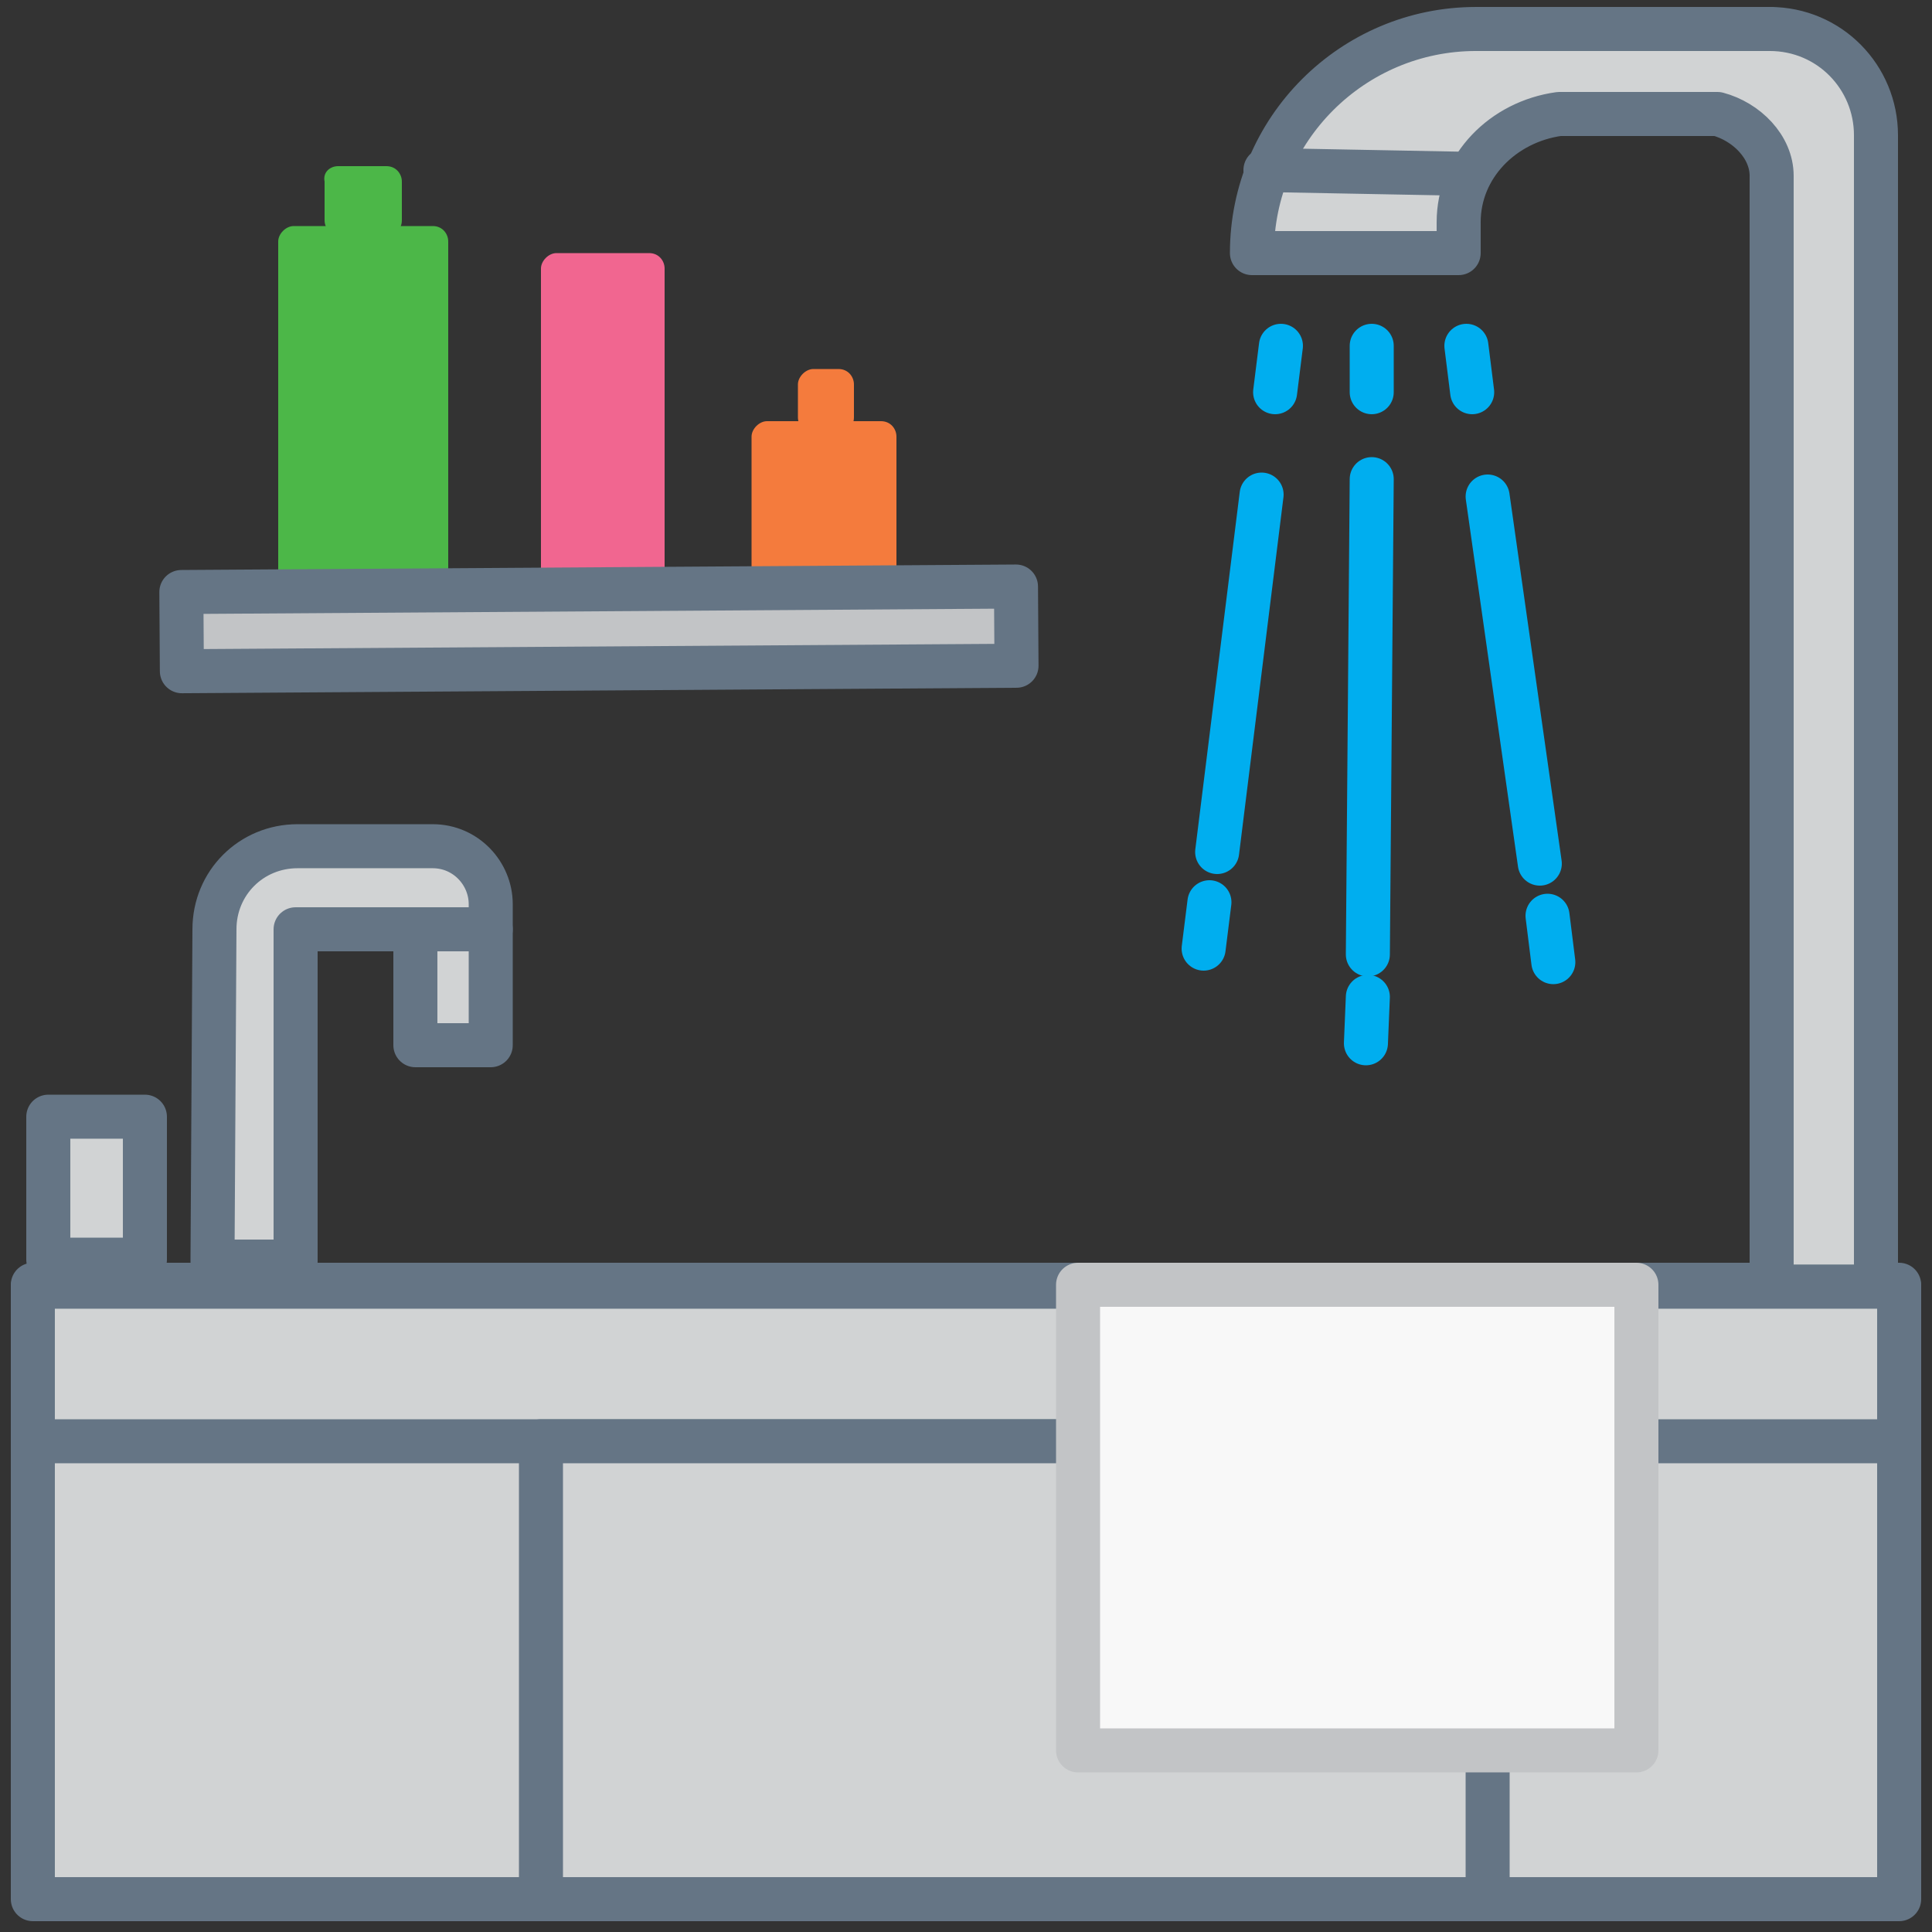 <?xml version="1.0" encoding="utf-8"?>
<!-- Generator: Adobe Illustrator 22.0.1, SVG Export Plug-In . SVG Version: 6.00 Build 0)  -->
<svg version="1.1" id="Layer_1" xmlns="http://www.w3.org/2000/svg" xmlns:xlink="http://www.w3.org/1999/xlink" x="0px" y="0px"
	 viewBox="0 0 100 100" style="enable-background:new 0 0 100 100;" xml:space="preserve">
<rect x="0" y="0" width="100" height="100" fill="#333333" stroke="none"/>
<style type="text/css">
	.st0{fill:#D1D3D4;stroke:#657585;stroke-width:2.279;stroke-linecap:round;stroke-linejoin:round;stroke-miterlimit:10;}
	.st1{fill:#4CB748;}
	.st2{fill:#F16690;}
	.st3{fill:#F47B3D;}
	.st4{fill:none;stroke:#00AEEF;stroke-width:2.279;stroke-linecap:round;stroke-linejoin:round;stroke-miterlimit:10;}
	.st5{fill:#F8F8F8;stroke:#C2C4C6;stroke-width:2.279;stroke-linecap:round;stroke-linejoin:round;stroke-miterlimit:10;}
	.st6{fill:#C2C4C6;stroke:#657585;stroke-width:2.279;stroke-linecap:round;stroke-linejoin:round;stroke-miterlimit:10;}
	.st7{display:none;}
	
		.st8{display:inline;fill:none;stroke:#004C6C;stroke-width:2.265;stroke-linecap:round;stroke-linejoin:round;stroke-miterlimit:10;}
	
		.st9{display:inline;fill:none;stroke:#00AA4F;stroke-width:2.265;stroke-linecap:round;stroke-linejoin:round;stroke-miterlimit:10;}
	.st10{display:inline;}
	.st11{fill:#00AA4F;stroke:#00AA4F;stroke-width:1.161;stroke-miterlimit:10;}
	.st12{fill:#FFFFFF;stroke:#004C6C;stroke-width:1.161;stroke-miterlimit:10;}
	.st13{fill:#004C6C;stroke:#004C6C;stroke-width:1.161;stroke-miterlimit:10;}
	.st14{fill:#FFFFFF;}
	.st15{fill:#004C6C;}
	.st16{fill:#00AA4F;}
	.st17{display:inline;fill:#FFFFFF;stroke:#004C6C;stroke-width:1.161;stroke-miterlimit:10;}
	.st18{fill:none;stroke:#657585;stroke-width:2.279;stroke-linecap:round;stroke-linejoin:round;stroke-miterlimit:10;}
</style>
<rect x="1.7" y="66.5" class="st0" width="96.6" height="31.8"/>
<path class="st0" d="M76.8,1.5h-0.4c-6.4,0-11.6,5.2-11.6,11.6h10.7v-1.6c0-2.9,2.3-5.2,5.2-5.6h8.2c1.5,0.4,2.8,1.7,2.8,3.2v57.5
	h5.2h0.2V7c0-3-2.4-5.5-5.5-5.5"/>
<rect x="2.5" y="57.8" class="st0" width="5" height="7.4"/>
<path class="st0" d="M11.1,48.1c0-2.4,1.9-4.3,4.3-4.3h7c1.7,0,3,1.4,3,3v1.3h-3.9h-6.2v17v0.2H11v-0.2L11.1,48.1"/>
<rect x="21.5" y="48.1" class="st0" width="3.9" height="6"/>
<path class="st1" d="M15.2,11.7h7.2c0.5,0,0.8,0.4,0.8,0.8v17.1c0,0.5-0.4,0.8-0.8,0.8h-7.2c-0.5,0-0.8-0.4-0.8-0.8V12.5
	C14.4,12.1,14.8,11.7,15.2,11.7z"/>
<path class="st1" d="M17.5,8.6H20c0.5,0,0.8,0.4,0.8,0.8v2c0,0.5-0.4,0.8-0.8,0.8h-2.4c-0.5,0-0.8-0.4-0.8-0.8v-2
	C16.7,8.9,17.1,8.6,17.5,8.6z"/>
<path class="st2" d="M28.8,13.1h4.8c0.5,0,0.8,0.4,0.8,0.8v15.6c0,0.5-0.4,0.8-0.8,0.8h-4.8c-0.5,0-0.8-0.4-0.8-0.8V13.9
	C28,13.5,28.4,13.1,28.8,13.1z"/>
<path class="st3" d="M39.7,21.8h5.9c0.5,0,0.8,0.4,0.8,0.8v7c0,0.5-0.4,0.8-0.8,0.8h-5.9c-0.5,0-0.8-0.4-0.8-0.8v-7
	C38.9,22.2,39.3,21.8,39.7,21.8z"/>
<path class="st3" d="M42.1,19.1h1.3c0.5,0,0.8,0.4,0.8,0.8v1.7c0,0.5-0.4,0.8-0.8,0.8h-1.3c-0.5,0-0.8-0.4-0.8-0.8v-1.7
	C41.3,19.5,41.7,19.1,42.1,19.1z"/>
<g>
	<g>
		<line class="st4" x1="75.9" y1="17.9" x2="76.2" y2="20.3"/>
		<line class="st4" x1="77" y1="25.7" x2="79.7" y2="44.7"/>
		<line class="st4" x1="80.1" y1="47.4" x2="80.4" y2="49.8"/>
	</g>
</g>
<g>
	<g>
		<line class="st4" x1="66.3" y1="17.9" x2="66" y2="20.3"/>
		<line class="st4" x1="65.3" y1="25.6" x2="63" y2="44.1"/>
		<line class="st4" x1="62.6" y1="46.7" x2="62.3" y2="49.1"/>
	</g>
</g>
<g>
	<g>
		<line class="st4" x1="71" y1="17.9" x2="71" y2="20.3"/>
		<line class="st4" x1="71" y1="24.8" x2="70.8" y2="49.4"/>
		<line class="st4" x1="70.8" y1="51.6" x2="70.7" y2="54"/>
	</g>
</g>
<polyline class="st0" points="55.8,74.6 28,74.6 1.7,74.6 1.7,66.6 55.8,66.6 84.8,66.6 93.1,66.6 98.3,66.6 98.3,74.6 85.3,74.6 
	"/>
<polyline class="st0" points="55.8,74.6 28,74.6 28,98.3 77,98.3 77,90.7 "/>
<line class="st0" x1="65.5" y1="8.8" x2="76.1" y2="9"/>
<rect x="55.8" y="66.5" class="st5" width="28.9" height="24.1"/>
<rect x="9.4" y="30.5" transform="matrix(1 -6.561615e-03 6.561615e-03 1 -0.213 0.204)" class="st6" width="43.2" height="4.1"/>
<g id="Layer_2_1_" class="st7">
	<path class="st8" d="M77.4,40.1C77.4,40,77.4,40,77.4,40.1"/>
	<path class="st8" d="M77.4,40.1c0.7,0.1,1.4,0.7,1.4,1.5c0.1,0.9-0.6,1.7-1.5,1.8c-0.1,0-0.1,0-0.2,0"/>
	<path class="st8" d="M60.8,41.7c-0.7,0.2-1.2,0.9-1.1,1.7c0.1,0.9,0.9,1.5,1.8,1.5c0.1,0,0.6-0.1,0.4,0c0.9,3,2.7,5.2,5.1,5.5
		c1,0.4,2.1,0.6,3.3,0.5c1.1-0.1,2.2-0.5,3.1-1.1c2.3-0.8,3.7-3.3,4-6.4"/>
	<path class="st8" d="M67.1,30.6c1-0.2,1.9-0.2,2.7-0.2l0,0c8.3,0.2,7.6,9.6,7.6,9.6l0,0c-4.3,0.4-7.1-2.1-8.7-4.6
		c-1.4-2.1-2.1-4.2-2.2-4.6"/>
	<path class="st8" d="M67.1,30.6c-0.2,0.1-0.4,0.1-0.6,0.2c-0.3,0.1-0.6,0.2-0.9,0.3l0,0c-7.9,3.1-4.8,10.6-4.8,10.6l0,0
		c5-0.5,7.9-6.2,7.9-6.2"/>
	<path class="st8" d="M67.6,46.9c0.6,0.5,1.4,0.8,2.1,0.8c0.7-0.1,1.4-0.4,1.9-1"/>
	<path class="st8" d="M73.9,41.5c-0.8-0.6-1.9-0.5-2.5,0.2"/>
	<path class="st8" d="M64.6,42.4c0.6-0.8,1.7-0.8,2.5-0.3"/>
	<path class="st8" d="M63.2,32.3c-0.3-3.4-1-4.2,4.8-4.8c6.2-0.6,5.1,0.4,5.4,3.8"/>
	<path class="st8" d="M63.2,29.1c-0.6-2.2-0.4-4.7,4.4-5.3c4.6-0.3,5.4,1.9,5.3,4.1"/>
	<path class="st8" d="M29.4,46.2c-0.2,1.8-0.1,3.2,0.3,4.4l0,0l0,0l0,0c0.4,1.4,1.3,2.4,2.7,3c0.6,0.5,1.4,0.9,2.2,1.2
		c0.8,0.2,1.7,0.3,2.5,0.2c1.5,0.2,2.8-0.1,3.9-1l0,0l0,0l0,0c1-0.8,1.9-2,2.7-3.5"/>
	<path class="st8" d="M46.2,41.3c-0.3-1.7-1.1-3.3-2.7-4.5c-0.8-0.6-1.8-1.1-3-1.5s-2.3-0.5-3.3-0.4c-1.9,0.1-3.5,0.9-4.7,2.2"/>
	<path class="st8" d="M45.2,45.9c-2.2-0.6-2.8-2.1-2.6-4.4c0.9,0.2,3.5-0.4,3.6-0.2c0.7,1.1,0.9,3.2-0.5,4.8L45.2,45.9z"/>
	<path class="st8" d="M30.9,42.2c2.1,0.5,3.3-0.6,4.4-2.9c-0.8-0.3-2.7-2.3-2.9-2.2c-1.2,0.7-2.3,2.7-2,4.9L30.9,42.2z"/>
	<path class="st8" d="M33.7,50.5c0.4,0.7,1,1.2,1.7,1.4c0.8,0.2,1.6,0.1,2.3-0.2"/>
	<path class="st8" d="M41.4,47.7c-0.5-0.9-1.5-1.1-2.3-0.7"/>
	<path class="st8" d="M32.9,45.1c0.9-0.5,1.9-0.1,2.3,0.7"/>
	<path class="st8" d="M30.4,52v10.5c0,0,5.9-3.8,7.3-7.4"/>
	<path class="st8" d="M65.2,49.8c0,0-0.4,10,6.4,9.4c6.9-0.6,5.2-7.3,3.4-10.6"/>
	<path class="st8" d="M55.9,73.5c-6.4-16.4,8.6-24.3,8.6-24.3"/>
	<path class="st8" d="M60.2,52.4l2.1,8.5c0,0-3.7,16.9,7.7,9.3"/>
	<path class="st8" d="M65.8,72.1c-0.5,1.7-0.6,4-0.6,5.2"/>
	<path class="st8" d="M72.2,82.5c11.2-0.3,13.5-7.9,13.5-7.9c3.4-8.4,0-17.3,0-17.3c-6.6-0.4-6.1-10.6-6.1-10.6l-3.5,0.6"/>
	<path class="st8" d="M79.6,46.7l6.1-15.4c0,0-5-7.4-9.6-10.4l-6-1.6c-0.4-0.1-0.8-0.5-0.8-1c-0.1-0.5,0.2-0.9,0.6-1.1
		c1.6-0.9,4.1-1.6,8-0.7l14.5,14.2c0,0-2.2,21.7-6.7,26.7"/>
	<path class="st8" d="M61.7,64.5c0,0-4.2,2-1.6,8.5c0.1,0.3,0.4,1.4,0.6,1.7"/>
	<path class="st8" d="M68,98.7c0,0,4.6-8.2,9.7-8.7c5.2-0.5-17.5-17.5-21.1-16.7C53.1,74.1,45.6,76.1,68,98.7z"/>
	<path class="st8" d="M85.6,74.6c0,0,7.4-6.8,11.4-1.3c3.8,5.2-3.2,10-16.8,18.2"/>
	<path class="st8" d="M71.3,94.1l5.4,4.4c24-2.1,10.5-7.6,10.5-7.6c-3,0.6-5.2,0.7-6.9,0.6c-2.1-0.1-3.4-0.7-4-1.1l0,0"/>
	<path class="st8" d="M31.6,97.9c0,0-1.1-8.7-5.5-10.9c-4.3-2.2,21.4-8.9,24.2-7C53.3,82,59.1,86.4,31.6,97.9z"/>
	<path class="st8" d="M17.8,90.2L17.8,90.2C5.6,82.7-0.5,78.2,3.1,73.3c2.2-3.1,7-1.7,11.8,0.9c6.8,3.7,13.8,10.1,13.8,10.1"/>
	<path class="st8" d="M28.4,89c-0.7,0.7-3.2,2.4-10.6,1.2l0,0c-0.3,0-0.5-0.1-0.8-0.1c0,0-13.4,5.6,10.5,7.6l3.5-2.9"/>
	<polyline class="st8" points="41,54 48.3,64.5 42.4,71.1 37.7,65.2 	"/>
	<path class="st8" d="M29.3,49.2l-5-2.9l-0.7-0.4L20.7,35l10.9-11.1l5.6-1c0.5-0.1,0.9-0.5,0.9-1c0.1-0.5-0.2-1-0.6-1.2
		c-2.1-1.1-5-2.1-7.2-1.2c-3.9,1.6-15.5,14.8-15.5,14.8L16,46.2"/>
	<path class="st8" d="M14.9,74.2c-1-4.3-1.2-11.1,2.5-20.3L14.3,50l8-8.9"/>
	<polyline class="st8" points="40.3,68.5 38.5,71 36.9,73.3 	"/>
	<polyline class="st8" points="43.7,69.6 44.8,70.9 41.4,77.2 41.4,77.2 39.4,81 	"/>
	<polyline class="st8" points="47.1,65.8 50.8,71.5 44.9,79.9 	"/>
	<path class="st8" d="M74.8,68.9c0,0,9.9,5.5,9.1-8.3"/>
	<line class="st8" x1="38.5" y1="71" x2="41.4" y2="77.2"/>
	<line class="st9" x1="10.7" y1="23.8" x2="4.6" y2="13.1"/>
	<line class="st9" x1="47" y1="22.4" x2="46.7" y2="8.5"/>
	<line class="st9" x1="57.8" y1="22.4" x2="62.4" y2="8.7"/>
	<line class="st9" x1="89.2" y1="19.1" x2="96.3" y2="10.5"/>
	<line class="st9" x1="10.7" y1="43.9" x2="1.9" y2="39.6"/>
	<line class="st9" x1="25.3" y1="16.6" x2="22.9" y2="8.5"/>
	<line class="st9" x1="2.1" y1="89.3" x2="10.7" y2="89.3"/>
	<line class="st9" x1="91.3" y1="88.9" x2="97.8" y2="88.9"/>
	<path class="st8" d="M30.4,42.1L29.8,43c-0.7-0.1-1.4,0.4-1.7,1.1c-0.3,0.8,0.2,1.7,1,2c0.1,0,0.1,0,0.2,0"/>
	<path class="st8" d="M45.7,46.1l-0.6,1.6c0.7,0.3,1,1.1,0.8,1.9c-0.3,0.8-1.1,1.3-2,1.1c-0.1,0-0.1,0-0.2-0.1"/>
</g>
<g id="Layer_3" class="st7">
	<g class="st10">
		<g>
			<path class="st11" d="M75,80.6c-4.5,0-8.7-2.2-11.2-5.9C61,76.1,58,76.8,55,76.8c-8.7,0-16.2-5.7-18.5-14
				c-2.5,1.7-5.3,2.6-8.3,2.6c-8.1,0-14.7-6.6-14.7-14.7c0-3.9,1.6-7.7,4.4-10.4c-1.4-2.4-2.1-5.1-2.1-7.8c0-8.7,7-15.7,15.7-15.7
				c1.7,0,3.4,0.3,5.1,0.8c2.4-5.4,7.7-8.9,13.7-8.9c6.3,0,11.8,3.9,14,9.7c1.6-0.4,3.1-0.6,4.7-0.6c10.3,0,18.7,8.4,18.7,18.7
				c0,1.6-0.2,3.3-0.6,4.9c4.3,2.1,7,6.5,7,11.3c0,4.3-2.2,8.3-5.8,10.6c0.3,1.1,0.5,2.3,0.5,3.5C88.6,74.5,82.5,80.6,75,80.6z
				 M63.9,73.6c0.2,0,0.3,0.1,0.4,0.2c2.3,3.6,6.3,5.8,10.7,5.8c7,0,12.7-5.7,12.7-12.7c0-1.2-0.2-2.5-0.5-3.6
				c-0.1-0.2,0-0.5,0.2-0.6c3.5-2.1,5.6-5.9,5.6-10c0-4.5-2.7-8.7-6.8-10.6c-0.2-0.1-0.3-0.4-0.3-0.6c0.5-1.6,0.7-3.3,0.7-5
				c0-9.8-7.9-17.7-17.7-17.7c-1.7,0-3.3,0.2-4.9,0.7c-0.3,0.1-0.5-0.1-0.6-0.3c-1.9-5.7-7.2-9.5-13.2-9.5c-5.7,0-10.8,3.4-12.9,8.7
				c-0.1,0.3-0.4,0.4-0.6,0.3c-1.7-0.6-3.4-0.9-5.2-0.9c-8.1,0-14.7,6.6-14.7,14.7c0,2.7,0.7,5.3,2.1,7.6c0.1,0.2,0.1,0.5-0.1,0.6
				c-2.7,2.6-4.3,6.2-4.3,10c0,7.5,6.1,13.7,13.7,13.7c3,0,5.9-1,8.3-2.8c0.1-0.1,0.3-0.1,0.5-0.1c0.2,0.1,0.3,0.2,0.3,0.4
				c2,8.2,9.3,13.9,17.7,13.9c3,0,6-0.8,8.7-2.2C63.7,73.6,63.8,73.6,63.9,73.6z"/>
		</g>
	</g>
	<g class="st10">
		<g>
			<path class="st12" d="M59.3,50.6L56,56.2c-0.1,0.2-0.2,0.3-0.4,0.4c-0.3,0.1-0.6,0.1-0.8,0l-13.8-8c-0.3-0.2-0.4-0.4-0.4-0.7
				c0-0.2,0-0.4,0.1-0.5l3.3-5.6c0.7-1.3,2.4-1.7,3.7-1l10.6,6.1C59.6,47.7,60.1,49.3,59.3,50.6z"/>
		</g>
		<g>
			<path class="st13" d="M55.3,57.2c-0.2,0-0.5-0.1-0.7-0.2l-13.8-8c-0.4-0.2-0.7-0.6-0.7-1.1c0-0.3,0-0.6,0.2-0.8l3.3-5.6
				c0.6-1,1.6-1.6,2.8-1.6c0.6,0,1.1,0.1,1.6,0.4l10.6,6.1c1.5,0.9,2.1,2.9,1.2,4.4l-3.3,5.6c-0.2,0.3-0.4,0.5-0.7,0.6
				C55.7,57.2,55.5,57.2,55.3,57.2z M46.3,40.9c-0.8,0-1.5,0.4-1.9,1.1l-3.2,5.6c0,0.1-0.1,0.2-0.1,0.2c0,0.1,0.1,0.3,0.2,0.3
				l13.8,8c0.1,0.1,0.2,0.1,0.4,0c0.1,0,0.1-0.1,0.2-0.2l3.3-5.6c0.6-1.1,0.2-2.4-0.8-3l-10.6-6.1C47.1,41,46.7,40.9,46.3,40.9z"/>
		</g>
	</g>
	<g class="st10">
		<g>
			<path class="st12" d="M77.1,2.2L77.1,2.2c-1.9-1.1-4.2-0.5-5.2,1.3L49.7,41.9l6.6,3.8L78.5,7.3C79.5,5.6,78.9,3.3,77.1,2.2z"/>
		</g>
		<g>
			<path class="st13" d="M56.3,46.3c-0.1,0-0.2,0-0.3-0.1l-6.6-3.8c-0.2-0.1-0.3-0.4-0.2-0.7L71.4,3.3c0.8-1.3,2.2-2.1,3.7-2.1
				c0.7,0,1.5,0.2,2.1,0.6h0.1c2,1.2,2.7,3.8,1.6,5.8L56.7,46c-0.1,0.1-0.2,0.2-0.3,0.2L56.3,46.3z M50.4,41.8l5.7,3.3L78,7.1
				c0.9-1.6,0.4-3.5-1.2-4.4h-0.1c-0.5-0.3-1.1-0.4-1.6-0.4c-1.2,0-2.2,0.6-2.8,1.6L50.4,41.8z"/>
		</g>
	</g>
	<g class="st10">
		<g>
			<g>
				<path class="st12" d="M45.6,51.3c-2.7,3.3-5.4,6.5-8.1,9.8l-0.1,0.1c-0.4,0.4-1.2,0.5-2,0.3c-0.7-0.2-1.5-0.6-2.2-1.2
					c-0.4-0.3-0.7-0.6-1-1c0,0,0-0.1-0.1-0.1c-1.2-1.4-1.7-2.9-1.7-4c0-0.8,0.3-1.3,0.7-1.6c3.2-1.9,6.3-3.7,9.5-5.6
					c0,0.3,0.2,0.5,0.4,0.7l4.4,2.5C45.5,51.2,45.5,51.3,45.6,51.3z"/>
			</g>
			<g>
				<path class="st13" d="M36.2,62.1c-0.3,0-0.6,0-1-0.1c-0.8-0.2-1.6-0.6-2.4-1.3c-0.4-0.3-0.8-0.7-1.1-1.1l0,0c0,0,0,0,0-0.1
					c-1.2-1.4-1.9-3-1.8-4.4c0-1,0.4-1.7,1-2l9.5-5.6c0.2-0.1,0.3-0.1,0.5,0s0.3,0.2,0.3,0.4c0,0.1,0.1,0.2,0.2,0.3l4.4,2.5
					c0,0,0.1,0,0.1,0.1l0.1,0.1c0.2,0.2,0.2,0.5,0.1,0.7l-0.5,0.6c-2.5,3.1-5.1,6.1-7.6,9.2c0,0,0,0.1-0.1,0.1l0,0
					C37.4,61.9,36.9,62.1,36.2,62.1z M40.4,48.7l-9,5.3c-0.3,0.2-0.5,0.6-0.5,1.2c0,0.9,0.4,2.3,1.6,3.7l0,0c0.3,0.4,0.7,0.7,1,1
					c0.6,0.5,1.4,0.9,2,1.1c0.3,0.1,0.5,0.1,0.7,0.1c0.3,0,0.6,0,0.8-0.3l0.1-0.1c2.5-3,5.1-6.1,7.6-9.2l0.1-0.1l-4-2.3
					C40.6,49,40.5,48.8,40.4,48.7z"/>
			</g>
		</g>
		<g>
			<g>
				<path class="st12" d="M54.5,69.1c-1,0.6-2.6,0.9-4.3,0.6h-0.1c-0.5-0.1-1-0.2-1.4-0.4c-0.9-0.3-1.6-0.8-2.1-1.3
					c-0.6-0.6-0.9-1.3-0.7-1.9V66c1.5-4,2.9-7.9,4.4-11.9h0.1l4.4,2.5c0.3,0.2,0.6,0.2,0.8,0c0,3.7-0.1,7.4-0.1,11
					C55.6,68.2,55.2,68.7,54.5,69.1z"/>
			</g>
			<g>
				<path class="st13" d="M51.7,70.3c-0.5,0-1,0-1.5-0.1c-0.1,0-0.1,0-0.1,0c-0.5-0.1-1-0.2-1.5-0.4c-0.9-0.3-1.7-0.8-2.3-1.4
					c-0.8-0.8-1.1-1.7-0.9-2.4c0-0.1,0-0.1,0.1-0.2c1.5-4,2.9-7.9,4.4-11.9c0.1-0.3,0.4-0.4,0.6-0.3h0.1h0.1l4.4,2.5
					c0.1,0.1,0.2,0.1,0.4,0s0.3-0.1,0.5,0c0.1,0.1,0.2,0.3,0.2,0.4l-0.1,11c0,0.7-0.4,1.4-1.3,1.9C54,70,52.9,70.3,51.7,70.3z
					 M50.6,54.7c-1.4,3.8-2.8,7.6-4.2,11.4v0.1c-0.1,0.4,0.1,0.9,0.6,1.4s1.2,0.9,1.9,1.2c0.4,0.2,0.9,0.3,1.3,0.4
					c0.1,0,0.1,0,0.1,0c0.4,0.1,0.9,0.1,1.3,0.1c1,0,2-0.2,2.6-0.6c0.5-0.3,0.8-0.7,0.8-1l0.1-10.5c-0.2,0-0.4-0.1-0.6-0.2
					L50.6,54.7z"/>
			</g>
		</g>
	</g>
	<g class="st10">
		<g>
			<g>
				<path class="st12" d="M33.2,60.3c-2.8,2.5-5.7,5.1-8.5,7.6c-0.6,0.6-1.5,0.7-2.4,0.4c-0.2-0.1-0.4-0.1-0.7-0.3
					c-0.7-0.3-1.4-0.9-2-1.7c0,0,0-0.1-0.1-0.1c-0.8-1.1-1.1-2.4-1-3.5c0.1-0.9,0.5-1.6,1.1-1.9c3.5-2,7.1-4,10.6-6
					c0,0.1,0.1,0.2,0.1,0.2c0,1.1,0.5,2.7,1.7,4c0,0,0,0.1,0.1,0.1C32.5,59.7,32.8,60,33.2,60.3z"/>
			</g>
			<g>
				<path class="st13" d="M23.1,69c-0.3,0-0.7,0-1-0.1c-0.2-0.1-0.5-0.2-0.7-0.3c-0.8-0.4-1.6-1-2.2-1.9c0,0,0,0,0-0.1
					c-0.9-1.2-1.3-2.6-1.1-3.8c0.1-1,0.6-1.9,1.4-2.3c3.5-2,7-4,10.6-6c0.2-0.1,0.6-0.1,0.7,0.2c0,0.1,0.1,0.2,0.1,0.2
					C31,55,31,55.1,31,55.2c0,0.9,0.4,2.3,1.6,3.7l0,0c0.3,0.4,0.7,0.7,1,1c0.1,0.1,0.2,0.2,0.2,0.4c0,0.1-0.1,0.3-0.2,0.4L25,68.3
					C24.5,68.7,23.9,69,23.1,69z M29.9,55.7c-3.3,1.9-6.7,3.8-10,5.7c-0.5,0.3-0.8,0.8-0.9,1.5c-0.1,1,0.2,2.1,0.9,3.1
					c0,0,0,0.1,0.1,0.1c0.5,0.7,1.1,1.2,1.8,1.6c0.2,0.1,0.4,0.2,0.6,0.2c0.8,0.2,1.5,0.1,1.9-0.3l8.1-7.3c-0.2-0.2-0.5-0.5-0.7-0.7
					l0,0c0,0,0,0,0-0.1C30.7,58.3,30,56.9,29.9,55.7z"/>
			</g>
		</g>
		<g>
			<g>
				<path class="st12" d="M37.9,64c-2.3,3.2-4.6,6.4-7,9.6c-0.5,0.7-1.4,1-2.5,0.9c-0.9-0.1-1.9-0.5-2.8-1.3c0,0,0,0-0.1-0.1
					L25.4,73c-0.8-0.8-1.3-1.7-1.5-2.6l0,0c-0.2-1,0-1.9,0.7-2.4c2.8-2.5,5.7-5.1,8.5-7.6c0.7,0.6,1.5,1,2.2,1.2
					c0.9,0.2,1.6,0.1,2-0.3c-0.4,0.5-0.3,1.3,0.1,2.1C37.6,63.5,37.8,63.7,37.9,64z"/>
			</g>
			<g>
				<path class="st13" d="M28.9,75.1c-0.2,0-0.3,0-0.5,0c-1.1-0.1-2.2-0.6-3.1-1.5c0,0,0,0-0.1-0.1l-0.1-0.1L25,73.3
					c-0.8-0.8-1.4-1.8-1.6-2.9c-0.2-1.2,0.1-2.3,0.8-2.9l8.5-7.6c0.2-0.2,0.5-0.2,0.7,0c0.6,0.5,1.4,0.9,2,1.1
					c0.3,0.1,0.5,0.1,0.7,0.1c0.3,0,0.6,0,0.8-0.3c0.2-0.2,0.5-0.2,0.7,0s0.2,0.5,0.1,0.7c-0.2,0.3-0.2,0.9,0.1,1.6
					c0.1,0.2,0.2,0.4,0.4,0.7c0.1,0.2,0.1,0.4,0,0.6c-2.3,3.2-4.6,6.4-7,9.6C30.9,74.6,30,75.1,28.9,75.1z M33.2,60.9L25,68.3
					c-0.5,0.4-0.7,1.1-0.5,2c0.2,0.8,0.6,1.7,1.4,2.4l0.1,0.1l0.1,0.1l0,0c0.8,0.7,1.7,1.1,2.5,1.2c0.9,0.1,1.6-0.2,2-0.7
					c2.3-3.1,4.5-6.2,6.8-9.3c-0.1-0.2-0.2-0.3-0.3-0.5c-0.3-0.5-0.4-1-0.4-1.5c-0.4,0.1-0.9,0-1.4-0.1
					C34.6,61.8,33.9,61.4,33.2,60.9z"/>
			</g>
		</g>
		<g>
			<g>
				<path class="st12" d="M36,79.2c-0.9,0.1-1.9-0.1-3-0.7h-0.1c-1-0.6-1.7-1.4-2.1-2.2c-0.5-1-0.4-2,0.1-2.7c2.3-3.2,4.6-6.4,7-9.6
					c0.5,0.7,1.3,1.4,2.2,2l0.1,0.1c1,0.6,2,0.9,2.8,1c-1.6,3.6-3.2,7.2-4.8,10.8C37.9,78.6,37.1,79.1,36,79.2z"/>
			</g>
			<g>
				<path class="st13" d="M35.6,79.8c-0.9,0-1.9-0.3-2.8-0.8h-0.1c-1-0.6-1.9-1.5-2.3-2.4c-0.5-1.2-0.5-2.4,0.2-3.2
					c2.3-3.2,4.6-6.4,7-9.6c0.1-0.1,0.2-0.2,0.4-0.2l0,0c0.2,0,0.3,0.1,0.4,0.2c0.5,0.7,1.2,1.3,2.1,1.8l0.1,0.1
					c0.9,0.5,1.8,0.8,2.6,0.9c0.2,0,0.3,0.1,0.4,0.3c0.1,0.1,0.1,0.3,0,0.5c-1.6,3.6-3.2,7.2-4.8,10.8c-0.4,1-1.4,1.6-2.7,1.7
					C35.9,79.8,35.8,79.8,35.6,79.8z M38,64.8c-2.2,3-4.4,6-6.6,9.1c-0.4,0.6-0.4,1.3-0.1,2.2c0.4,0.8,1,1.5,1.9,2h0.1
					c0.9,0.5,1.8,0.7,2.7,0.7c0.9-0.1,1.6-0.5,1.9-1.1c1.5-3.4,3-6.8,4.6-10.2c-0.8-0.2-1.6-0.5-2.4-0.9L40,66.5
					C39.2,66,38.5,65.4,38,64.8z"/>
			</g>
		</g>
		<g>
			<g>
				<path class="st12" d="M44.6,82.2L44.6,82.2c-0.9,0.3-1.9,0.3-3,0c-0.1,0-0.1,0-0.2-0.1h-0.1c-1.1-0.4-2-1-2.5-1.7
					c-0.6-0.8-0.8-1.8-0.4-2.6c1.6-3.6,3.2-7.2,4.8-10.8c0.3,0,0.6,0,0.8,0c0.9-0.1,1.6-0.4,1.9-1c-0.2,0.6,0.1,1.3,0.7,1.9
					c0.5,0.5,1.2,1,2.1,1.3c-0.8,3.7-1.6,7.5-2.4,11.2C46.2,81.3,45.5,81.9,44.6,82.2z"/>
			</g>
			<g>
				<path class="st13" d="M43.1,83c-0.6,0-1.1-0.1-1.7-0.2h-0.1h-0.1c0,0,0,0-0.1,0c-1.1-0.4-2.1-1.1-2.8-1.9
					c-0.8-1-0.9-2.2-0.5-3.1c1.6-3.6,3.2-7.2,4.8-10.8c0.1-0.2,0.3-0.3,0.5-0.3c0.3,0,0.5,0,0.8,0c0.7-0.1,1.3-0.3,1.5-0.7
					c0.1-0.2,0.4-0.4,0.6-0.3c0.2,0.1,0.4,0.4,0.3,0.6c-0.1,0.4,0.1,0.9,0.6,1.4s1.2,0.9,1.9,1.2c0.2,0.1,0.4,0.3,0.3,0.6l-2.4,11.2
					c-0.2,1-1,1.8-2.1,2.2C44.2,82.9,43.7,83,43.1,83z M43.4,67.5c-1.6,3.5-3.1,7-4.7,10.5c-0.3,0.6-0.1,1.4,0.4,2.1
					s1.3,1.3,2.3,1.6h0.1l0,0c0,0,0,0,0.1,0c1,0.3,2,0.3,2.8,0s1.3-0.8,1.5-1.4l2.3-10.8c-0.8-0.3-1.4-0.8-1.9-1.3
					c-0.4-0.4-0.6-0.8-0.8-1.2c-0.4,0.2-0.9,0.4-1.5,0.4C43.8,67.5,43.6,67.5,43.4,67.5z"/>
			</g>
		</g>
		<g>
			<g>
				<path class="st12" d="M53.8,83.2c-0.8,0.6-2.1,1-3.5,0.8h-0.1c-1-0.1-1.9-0.4-2.5-0.9c-0.2-0.1-0.4-0.3-0.5-0.4
					c-0.7-0.7-1-1.5-0.8-2.3c0.8-3.7,1.6-7.5,2.4-11.2c0.4,0.2,0.9,0.3,1.4,0.4h0.1c1.8,0.3,3.4,0,4.3-0.6c0.1,0,0.2,0,0.3,0
					c0,4.1,0.1,8.1,0.1,12.2C54.9,82,54.5,82.7,53.8,83.2z"/>
			</g>
			<g>
				<path class="st13" d="M50.9,84.6c-0.2,0-0.4,0-0.7,0h-0.1c-1-0.1-2-0.4-2.7-1c-0.2-0.2-0.4-0.3-0.6-0.5c-0.8-0.8-1.2-1.8-1-2.8
					l2.4-11.2c0-0.1,0.1-0.3,0.3-0.3c0.1-0.1,0.3-0.1,0.4,0c0.4,0.2,0.9,0.3,1.3,0.4c0.1,0,0.1,0,0.1,0c0.4,0.1,0.9,0.1,1.3,0.1
					c1,0,2-0.2,2.6-0.6c0.1-0.1,0.2-0.1,0.3-0.1s0.1,0,0.2,0h0.1c0.1,0,0.3,0.1,0.4,0.1c0.1,0.1,0.2,0.2,0.2,0.4
					c0,4.1,0.1,8.1,0.1,12.2c0,0.9-0.4,1.7-1.3,2.4C53.3,84.3,52.2,84.6,50.9,84.6z M49.1,69.9l-2.2,10.6c-0.1,0.6,0.1,1.3,0.7,1.8
					c0.1,0.1,0.3,0.3,0.5,0.4c0.6,0.4,1.4,0.7,2.3,0.8c0,0,0,0,0.1,0h0.1c0.2,0,0.4,0,0.5,0c1,0,1.9-0.3,2.6-0.8
					c0.6-0.4,0.9-1,0.9-1.5c0-3.8,0-7.7-0.1-11.5c-1.1,0.5-2.7,0.7-4.2,0.4c-0.1,0-0.1,0-0.1,0C49.7,70.1,49.4,70,49.1,69.9z"/>
			</g>
		</g>
	</g>
	<g class="st10">
		<g>
			<g>
				<path class="st12" d="M21.6,68.1c-3,2.4-6.1,4.8-9.1,7.2c-1.4,1.1-3.7,0.5-5-1.4c0,0,0,0,0-0.1c-1.3-2-1-4.4,0.6-5.2
					c3.5-2,7-3.9,10.4-5.9l0.1,0.1c-0.1,1,0.2,2.3,1,3.5c0,0,0,0,0.1,0.1C20.1,67.2,20.9,67.8,21.6,68.1z"/>
			</g>
			<g>
				<path class="st13" d="M10.8,76.4c-1,0-1.7-0.4-2.1-0.6C8,75.4,7.5,74.9,7,74.2l0,0c-0.8-1.2-1.1-2.6-0.8-3.9
					c0.2-0.9,0.8-1.7,1.5-2.1c2.1-1.2,4.2-2.4,6.3-3.5l4.1-2.3c0.2-0.1,0.5-0.1,0.7,0.2l0.1,0.1C19,62.8,19,62.9,19,63
					c-0.1,1,0.2,2.1,0.9,3.1c0,0,0,0.1,0.1,0.1c0.5,0.7,1.1,1.2,1.8,1.6c0.2,0.1,0.3,0.2,0.3,0.4c0,0.2-0.1,0.3-0.2,0.5
					c-2.7,2.1-5.4,4.2-8.1,6.3C13.6,75.1,12.5,76.3,10.8,76.4z M10.8,75.3c0.5,0,1-0.2,1.3-0.5l1.1-0.8c2.5-2,5-3.9,7.5-5.9
					c-0.6-0.4-1.1-0.9-1.5-1.5c0,0,0,0,0-0.1c-0.7-1-1.1-2.1-1.2-3.1l-3.4,1.9c-2.1,1.2-4.2,2.4-6.3,3.5c-0.5,0.3-0.9,0.8-1,1.4
					C6.6,72.4,8.7,75.4,10.8,75.3z"/>
			</g>
		</g>
		<g>
			<g>
				<path class="st12" d="M25.5,73c-2.5,2.7-5.1,5.4-7.6,8.2c-1.2,1.3-3.6,1.1-5.1-0.6c0,0,0,0-0.1-0.1c-1.6-1.7-1.6-4.1-0.2-5.2
					c3-2.4,6.1-4.8,9.1-7.2c0.2,0.1,0.4,0.2,0.7,0.3c0.9,0.3,1.8,0.1,2.4-0.4c-0.6,0.6-0.9,1.5-0.7,2.4l0,0
					C24.1,71.3,24.7,72.2,25.5,73z"/>
			</g>
			<g>
				<path class="st13" d="M15.8,82.5c-1.3,0-2.5-0.6-3.5-1.6c0,0,0,0-0.1-0.1c-0.9-1-1.4-2.3-1.3-3.6c0.1-1,0.5-1.8,1.2-2.3l1.1-0.8
					c2.7-2.1,5.4-4.2,8.1-6.3c0.2-0.1,0.4-0.1,0.5-0.1c0.2,0.1,0.4,0.2,0.6,0.2c0.7,0.2,1.4,0.1,1.9-0.3l0.1-0.1
					c0.2-0.2,0.5-0.2,0.7,0s0.2,0.5,0,0.7L25,68.3c-0.5,0.4-0.6,1.1-0.5,1.9c0.2,0.8,0.6,1.7,1.4,2.4c0.2,0.2,0.2,0.5,0,0.7
					c-2.5,2.7-5.1,5.4-7.6,8.2C17.6,82.2,16.8,82.5,15.8,82.5z M21.7,68.7c-2.6,2-5.2,4.1-7.8,6.1l-1.1,0.8c-0.5,0.4-0.8,1-0.8,1.7
					c-0.1,1,0.3,2,1.1,2.9c0,0,0,0.1,0.1,0.1c0.8,0.8,1.8,1.3,2.7,1.3c0.7,0,1.3-0.2,1.7-0.7c2.4-2.6,4.9-5.2,7.3-7.8
					c-0.7-0.8-1.1-1.7-1.3-2.5c-0.1-0.5-0.1-1,0-1.5c-0.4,0.1-0.9,0-1.4-0.1C22,68.8,21.8,68.8,21.7,68.7z"/>
			</g>
		</g>
		<g>
			<g>
				<path class="st12" d="M30.9,76.3C30.8,76.3,30.8,76.2,30.9,76.3c-2.3,3.2-4.6,6.5-6.8,9.8c-1,1.5-3.3,1.6-5.2,0.2c0,0,0,0-0.1,0
					c-1.8-1.5-2.2-3.8-1-5.1c2.5-2.7,5.1-5.4,7.6-8.2l0.1,0.1c0,0,0,0,0.1,0.1c0.9,0.8,1.9,1.2,2.8,1.3c1,0.1,2-0.2,2.5-0.9
					C30.4,74.3,30.4,75.3,30.9,76.3z"/>
			</g>
			<g>
				<path class="st13" d="M21.6,87.8c-1.1,0-2.1-0.4-3-1.1c0,0-0.1,0-0.1-0.1c-1.1-0.9-1.8-2.1-1.8-3.3c-0.1-1,0.2-1.8,0.9-2.5
					c2.5-2.7,5.1-5.4,7.6-8.2c0.1-0.1,0.2-0.2,0.4-0.2c0.1,0,0.3,0.1,0.4,0.2c0,0,0,0,0.1,0.1l0.1,0.1l0,0c0.8,0.7,1.7,1.1,2.5,1.2
					s1.6-0.1,2-0.7v-0.1c0.2-0.2,0.5-0.3,0.7-0.1c0.2,0.2,0.3,0.5,0.1,0.7v0.1c-0.4,0.5-0.4,1.3,0,2c0.1,0.1,0.1,0.2,0.1,0.3
					c0,0.2-0.1,0.4-0.3,0.5c-2.2,3.2-4.4,6.4-6.6,9.6C23.9,87.3,22.8,87.8,21.6,87.8z M25.5,73.7c-2.4,2.6-4.9,5.2-7.3,7.8
					c-0.4,0.4-0.6,1-0.6,1.7c0.1,1,0.6,1.9,1.5,2.6c0,0,0.1,0,0.1,0.1c0.7,0.6,1.6,0.9,2.4,0.9c0.9,0,1.6-0.4,2-1
					c2.2-3.2,4.4-6.5,6.6-9.7C30,75.7,30,75.2,30,74.8c-0.5,0.2-1,0.2-1.6,0.1C27.4,74.9,26.4,74.4,25.5,73.7z"/>
			</g>
		</g>
		<g>
			<g>
				<path class="st12" d="M25.8,91L25.8,91c-2.1-1.2-2.8-3.5-1.8-4.9c2.2-3.3,4.5-6.6,6.7-9.9c0,0,0,0,0.1,0
					c0.4,0.8,1.1,1.6,2.1,2.2H33c1,0.6,2.1,0.8,3,0.7h0.1c-1.7,3.6-3.5,7.2-5.2,10.8C30.1,91.7,27.8,92.2,25.8,91z"/>
			</g>
			<g>
				<path class="st13" d="M28.1,92.2c-0.9,0-1.7-0.2-2.5-0.7h-0.1c-1.2-0.7-2.1-1.8-2.3-3c-0.2-0.9,0-1.9,0.5-2.6
					c2.2-3.3,4.5-6.6,6.7-9.8c0.2-0.2,0.5-0.3,0.7-0.2c0,0,0,0,0.1,0c0.1,0.1,0.2,0.1,0.2,0.2c0.4,0.8,1,1.5,1.9,2h0.1
					c0.9,0.5,1.8,0.7,2.7,0.7c0.1,0,0.2,0,0.3,0.1c0,0,0,0,0.1,0c0.2,0.1,0.3,0.4,0.2,0.7c-1.7,3.6-3.5,7.2-5.2,10.8
					C30.8,91.4,29.6,92.2,28.1,92.2z M30.8,77.2c-2.1,3.1-4.2,6.2-6.3,9.2c-0.4,0.5-0.5,1.1-0.3,1.8c0.2,0.9,0.9,1.8,1.8,2.4h0.1
					c0.6,0.4,1.3,0.6,2,0.6c1.1,0,2-0.5,2.3-1.3c1.6-3.4,3.2-6.7,4.8-10.1c-0.8-0.1-1.7-0.3-2.5-0.8h-0.1
					C31.9,78.5,31.2,77.8,30.8,77.2z"/>
			</g>
		</g>
		<g>
			<g>
				<path class="st12" d="M33.4,94.7C33.4,94.6,33.3,94.6,33.4,94.7c-2.2-0.9-3.3-3-2.5-4.6c1.7-3.6,3.5-7.2,5.2-10.8H36
					c1.1-0.1,1.9-0.6,2.3-1.4c-0.4,0.8-0.2,1.8,0.4,2.6c0.6,0.7,1.4,1.4,2.5,1.7h0.1c0.1,0,0.1,0,0.2,0.1c-1.1,3.6-2.2,7.1-3.3,10.7
					C37.8,94.6,35.5,95.5,33.4,94.7z"/>
			</g>
			<g>
				<path class="st13" d="M35.1,95.5c-0.6,0-1.3-0.1-1.9-0.4h-0.1c-1.3-0.5-2.3-1.5-2.8-2.6c-0.3-0.9-0.3-1.8,0.1-2.6
					c1.7-3.5,3.4-7,5.1-10.5c0-0.1,0-0.1,0-0.2c0-0.2,0.2-0.4,0.5-0.4c0.9-0.1,1.5-0.5,1.8-1.1v-0.1c0.1-0.2,0.4-0.4,0.7-0.2
					c0.3,0.1,0.4,0.4,0.3,0.7v0.1c-0.3,0.6-0.1,1.3,0.4,2s1.3,1.3,2.3,1.6h0.1l0,0c0,0,0,0,0.1,0S42,81.9,42,82
					c0.1,0.1,0.1,0.3,0,0.4c-1.1,3.6-2.2,7.1-3.3,10.7C38.3,94.5,36.9,95.5,35.1,95.5z M36.4,79.7c-1.7,3.5-3.4,7.1-5.1,10.6
					c-0.3,0.5-0.3,1.2,0,1.8c0.3,0.9,1.1,1.7,2.2,2.1h0.1c0.5,0.2,1,0.3,1.5,0.3c1.3,0,2.4-0.7,2.7-1.7c1-3.4,2.1-6.8,3.1-10.2
					c-1.1-0.4-2-1-2.6-1.9c-0.4-0.5-0.6-1-0.7-1.5C37.3,79.5,36.9,79.6,36.4,79.7z"/>
			</g>
		</g>
		<g>
			<g>
				<path class="st12" d="M41.5,97.1C41.4,97.1,41.4,97.1,41.5,97.1c-2.4-0.5-3.7-2.5-3.2-4.2c1.1-3.6,2.2-7.1,3.3-10.7
					c1.1,0.3,2.2,0.3,3,0l0,0c0.9-0.3,1.6-1,1.8-1.8c-0.2,0.8,0.1,1.6,0.8,2.3c0.2,0.2,0.3,0.3,0.5,0.4c-0.6,3.8-1.1,7.7-1.7,11.5
					C45.8,96.4,43.7,97.6,41.5,97.1z"/>
			</g>
			<g>
				<path class="st13" d="M42.5,97.7c-0.4,0-0.8,0-1.2-0.1c0,0,0,0-0.1,0c-1.4-0.3-2.5-1.1-3.1-2.2c-0.5-0.8-0.6-1.8-0.3-2.6
					c1.1-3.6,2.2-7.1,3.3-10.7c0.1-0.3,0.4-0.4,0.6-0.3c1,0.3,1.9,0.3,2.7,0s1.3-0.8,1.4-1.4v-0.1c0.1-0.3,0.3-0.4,0.6-0.4
					c0.3,0.1,0.4,0.3,0.4,0.6v0.1c-0.1,0.6,0.1,1.2,0.7,1.8c0.1,0.1,0.3,0.3,0.5,0.4s0.2,0.3,0.2,0.5c-0.5,3.3-1,6.7-1.4,10
					l-0.2,1.5C46.3,96.5,44.6,97.7,42.5,97.7z M41.9,82.9c-1,3.4-2.1,6.8-3.1,10.2c-0.2,0.6-0.1,1.2,0.2,1.8
					c0.5,0.8,1.4,1.5,2.5,1.7c0,0,0,0,0.1,0c0.4,0.1,0.7,0.1,1,0.1c1.6,0,2.9-0.9,3-2.1l0.2-1.5c0.5-3.2,0.9-6.5,1.4-9.7
					c-0.1-0.1-0.2-0.2-0.4-0.3c-0.4-0.3-0.6-0.7-0.8-1.1c-0.3,0.3-0.8,0.6-1.3,0.7C43.9,83,42.9,83.1,41.9,82.9z"/>
			</g>
		</g>
		<g>
			<g>
				<path class="st12" d="M49.9,98.3C49.9,98.3,49.8,98.3,49.9,98.3c-2.5-0.2-4.1-1.9-3.8-3.6c0.5-3.8,1.1-7.7,1.7-11.5
					c0.7,0.5,1.5,0.8,2.5,0.9h0.1c1.4,0.1,2.7-0.2,3.5-0.8c0.1,0,0.1,0,0.2,0c0,4,0.1,8,0.1,12C54.2,97,52.3,98.5,49.9,98.3z"/>
			</g>
			<g>
				<path class="st13" d="M50.2,98.8c-0.1,0-0.2,0-0.4,0c-0.1,0-0.1,0-0.1,0c-1.4-0.1-2.7-0.7-3.5-1.7c-0.6-0.7-0.9-1.6-0.7-2.5
					l0.2-1.5c0.5-3.3,1-6.7,1.4-10c0-0.2,0.1-0.3,0.3-0.4s0.3-0.1,0.5,0c0.6,0.4,1.4,0.7,2.3,0.8c0,0,0,0,0.1,0h0.1
					c0.2,0,0.4,0,0.5,0c1,0,1.9-0.3,2.6-0.8c0.1-0.1,0.2-0.1,0.3-0.1H54c0.3,0,0.5,0.2,0.5,0.5l0.1,4.7c0,2.4,0.1,4.8,0.1,7.3
					c0,0.8-0.3,1.6-0.9,2.3C52.9,98.3,51.6,98.8,50.2,98.8z M48.1,84c-0.4,3.1-0.9,6.2-1.3,9.3l-0.2,1.5c-0.1,0.6,0.1,1.2,0.5,1.7
					c0.6,0.8,1.6,1.3,2.8,1.3c0.1,0,0.1,0,0.1,0c0.1,0,0.2,0,0.3,0c1.1,0,2.1-0.4,2.7-1.1c0.4-0.5,0.7-1,0.7-1.5
					c0-2.4-0.1-4.9-0.1-7.3V84c-0.9,0.5-2.1,0.7-3.2,0.5h-0.1C49.4,84.5,48.7,84.3,48.1,84z"/>
			</g>
		</g>
	</g>
	<g class="st10">
		<g>
			<path class="st14" d="M46.4,48.6l10.4,6L46.4,48.6z"/>
		</g>
		<g>
			<path class="st15" d="M56.7,55.1c-0.1,0-0.2,0-0.3-0.1L46,49c-0.2-0.1-0.3-0.4-0.2-0.7c0.1-0.2,0.4-0.3,0.7-0.2l10.4,6
				c0.2,0.1,0.3,0.4,0.2,0.7C57.1,55,56.9,55.1,56.7,55.1z"/>
		</g>
	</g>
	<g class="st10">
		<g>
			<path class="st14" d="M53.8,43.9L69,17.4L53.8,43.9z"/>
		</g>
		<g>
			<path class="st15" d="M53.8,44.4c-0.1,0-0.2,0-0.3-0.1c-0.2-0.1-0.3-0.4-0.2-0.7l15.3-26.5c0.1-0.2,0.4-0.3,0.7-0.2
				c0.2,0.1,0.3,0.4,0.2,0.7L54.2,44.1C54.1,44.3,53.9,44.4,53.8,44.4z"/>
		</g>
	</g>
	<g class="st10">
		<g>
			<path class="st16" d="M42.8,32.7c-2.7,0-4.9-2.2-4.9-4.9s2.2-4.9,4.9-4.9s4.9,2.2,4.9,4.9c0,0.3-0.2,0.5-0.5,0.5
				s-0.5-0.2-0.5-0.5c0-2.2-1.8-3.9-3.9-3.9c-2.2,0-3.9,1.8-3.9,3.9c0,2.2,1.8,3.9,3.9,3.9c0.3,0,0.5,0.2,0.5,0.5
				C43.3,32.4,43.1,32.7,42.8,32.7z"/>
		</g>
	</g>
	<g class="st10">
		<g>
			<path class="st16" d="M27.6,40.8c-0.3,0-0.5-0.2-0.5-0.5s0.2-0.5,0.5-0.5c2.5,0,4.6-2,4.6-4.6s-2-4.6-4.6-4.6s-4.6,2-4.6,4.6
				c0,0.3-0.2,0.5-0.5,0.5S22,35.5,22,35.2c0-3.1,2.5-5.6,5.6-5.6s5.6,2.5,5.6,5.6C33.2,38.3,30.7,40.8,27.6,40.8z"/>
		</g>
	</g>
	<g class="st10">
		<g>
			<path class="st16" d="M67.1,72c-3.5,0-6.3-2.8-6.3-6.3c0-0.3,0.2-0.5,0.5-0.5s0.5,0.2,0.5,0.5c0,2.9,2.4,5.3,5.3,5.3
				s5.3-2.4,5.3-5.3s-2.4-5.3-5.3-5.3c-0.3,0-0.5-0.2-0.5-0.5s0.2-0.5,0.5-0.5c3.5,0,6.3,2.8,6.3,6.3S70.6,72,67.1,72z"/>
		</g>
	</g>
	<path class="st17" d="M45.6,51.3l4.7,2.7l-4.7,12.4c-0.5,0.2-2.6,0.9-5-0.2c-2.9-1.3-3.6-4.3-3.7-4.7
		C39.8,58.1,42.7,54.7,45.6,51.3z"/>
	<g class="st10">
		<g>
			<path class="st16" d="M72.4,47c-2.6,0-4.7-2.1-4.7-4.7c0-0.3,0.2-0.5,0.5-0.5s0.5,0.2,0.5,0.5c0,2,1.6,3.7,3.7,3.7
				c2,0,3.7-1.6,3.7-3.7c0-2-1.6-3.7-3.7-3.7c-0.3,0-0.5-0.2-0.5-0.5s0.2-0.5,0.5-0.5c2.6,0,4.7,2.1,4.7,4.7S75,47,72.4,47z"/>
		</g>
	</g>
	<g class="st10">
		<g>
			<path class="st16" d="M77.7,60.6c-2.8,0-5.1-2.3-5.1-5.1c0-0.3,0.2-0.5,0.5-0.5s0.5,0.2,0.5,0.5c0,2.2,1.8,4,4,4s4-1.8,4-4
				s-1.8-4-4-4c-0.3,0-0.5-0.2-0.5-0.5s0.2-0.5,0.5-0.5c2.8,0,5.1,2.3,5.1,5.1S80.5,60.6,77.7,60.6z"/>
		</g>
	</g>
</g>
<line class="st18" x1="91.6" y1="1.5" x2="76.8" y2="1.5"/>
</svg>
